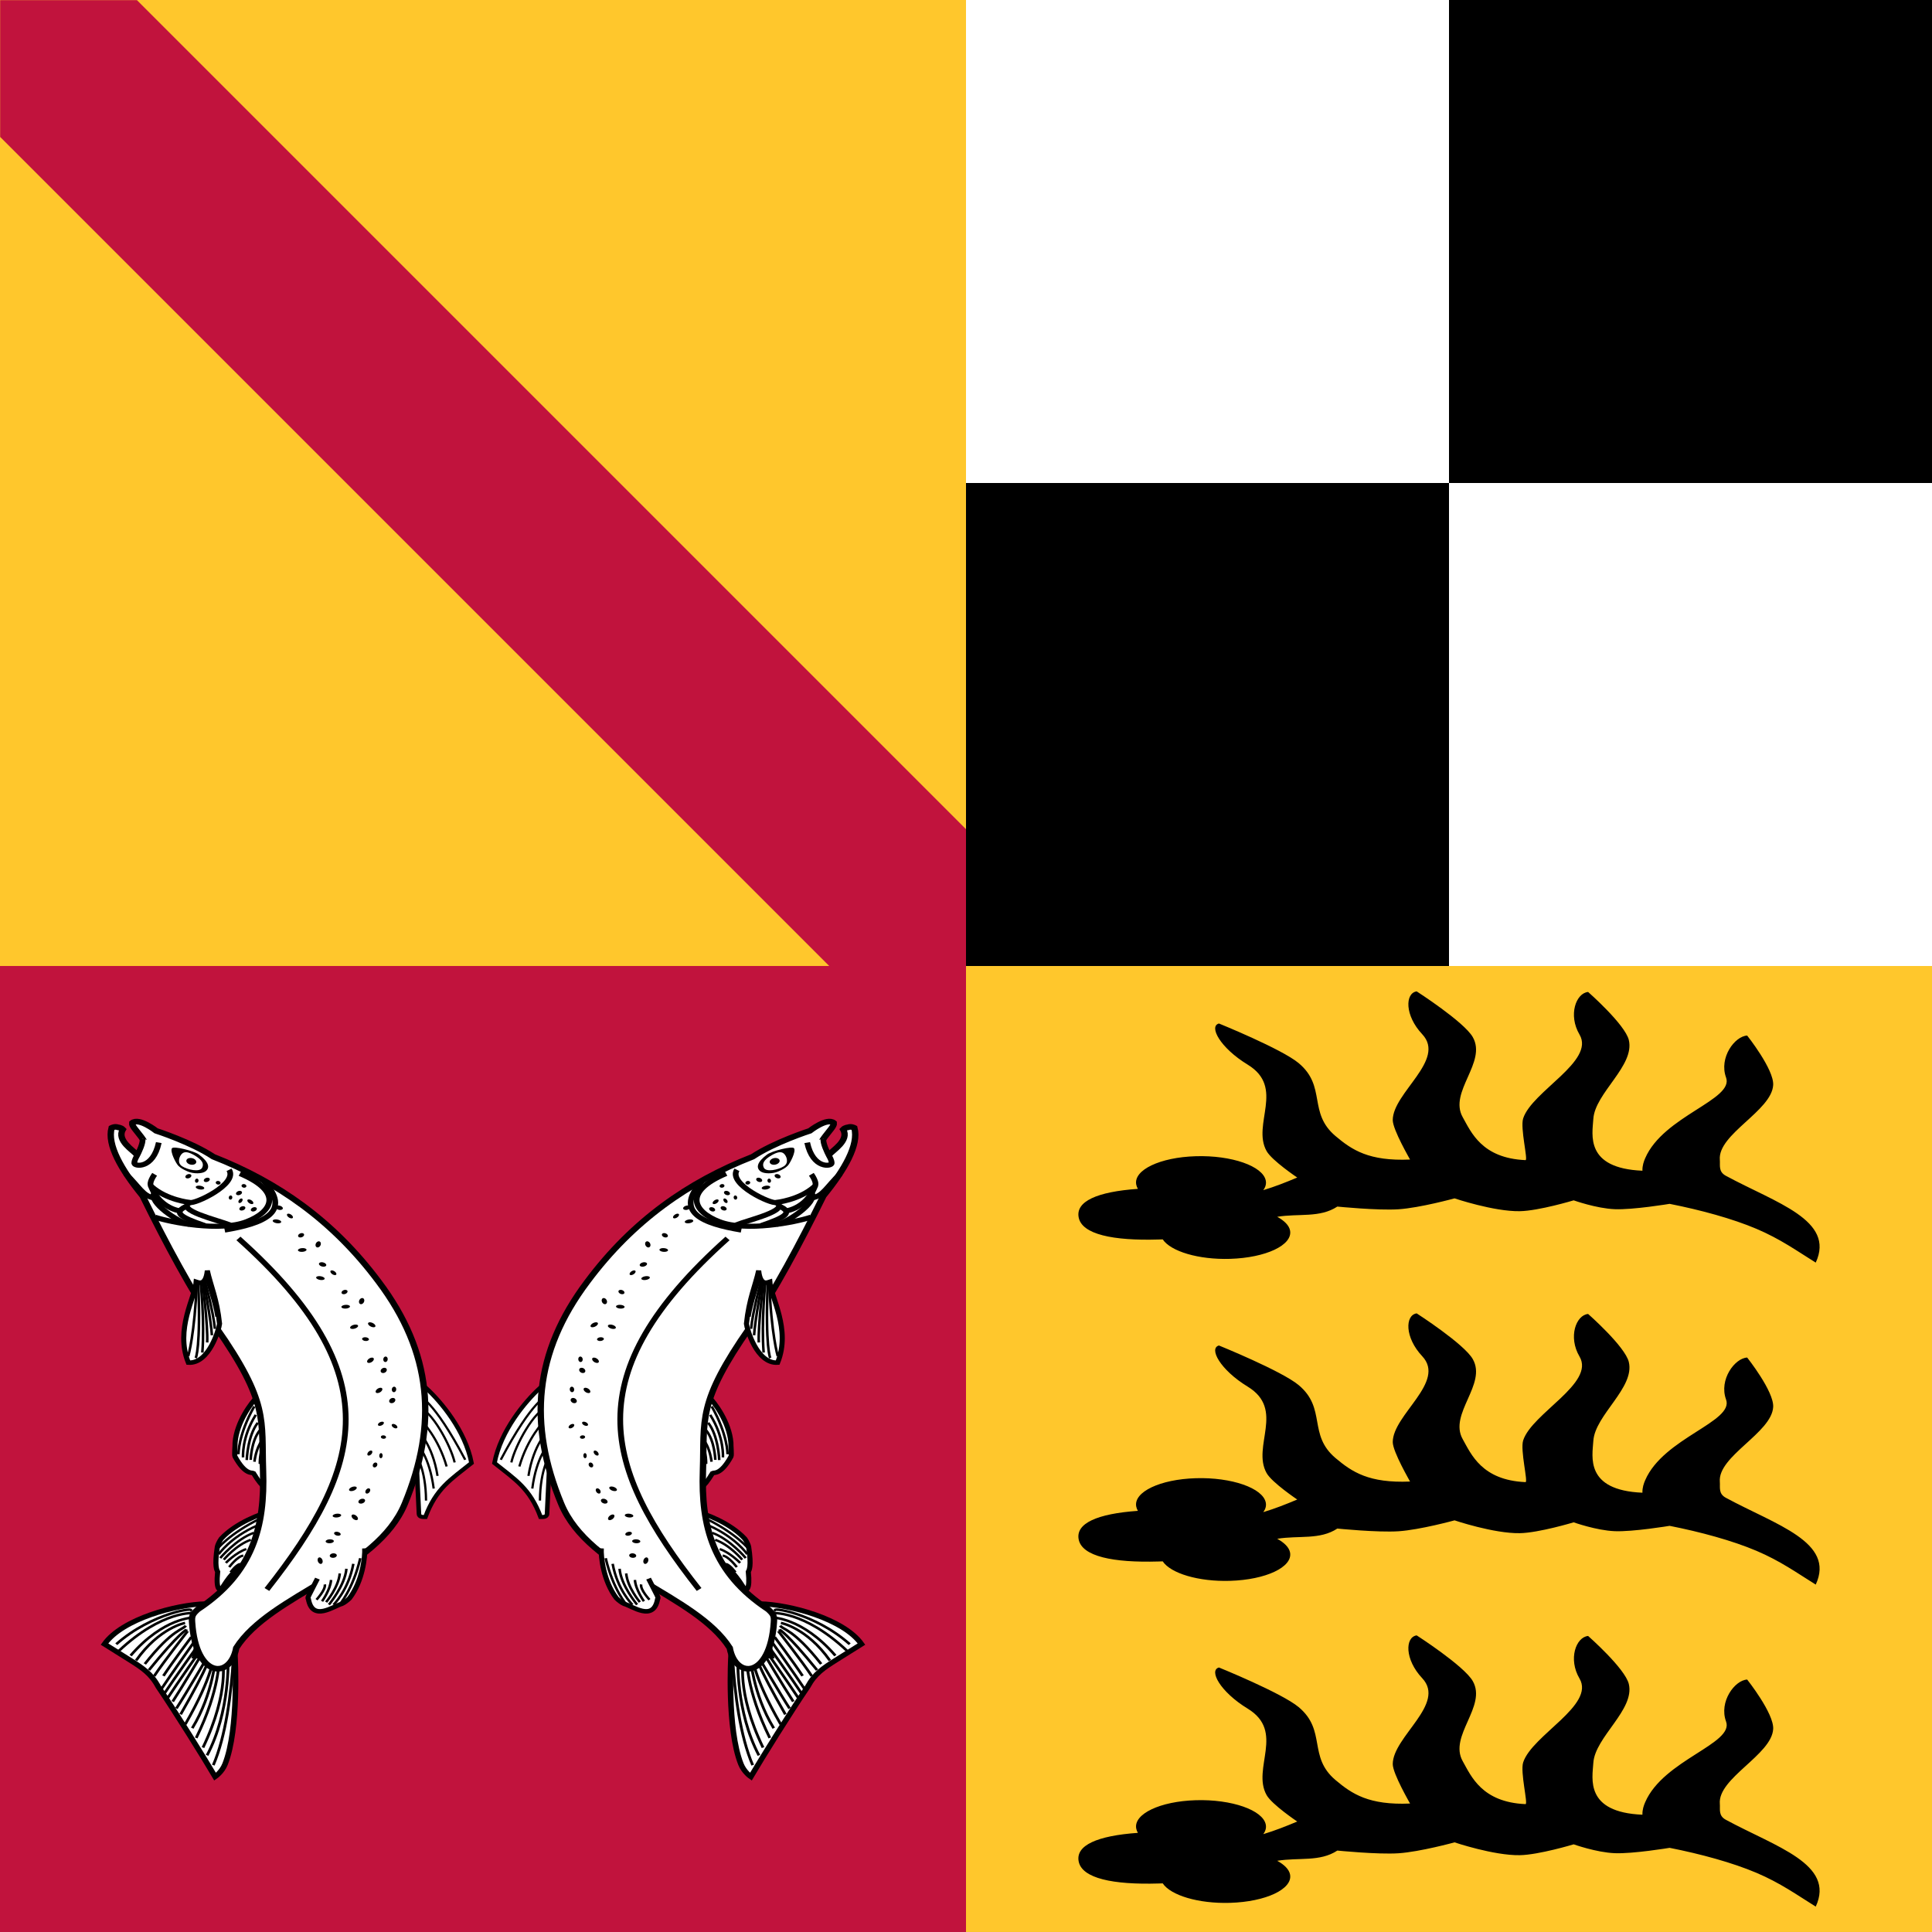 <?xml version="1.0" encoding="UTF-8" standalone="no"?>
<!-- Created with Inkscape (http://www.inkscape.org/) -->

<svg
   xmlns:dc="http://purl.org/dc/elements/1.1/"
   xmlns:cc="http://creativecommons.org/ns#"
   xmlns:rdf="http://www.w3.org/1999/02/22-rdf-syntax-ns#"
   xmlns:svg="http://www.w3.org/2000/svg"
   xmlns="http://www.w3.org/2000/svg"
   xmlns:xlink="http://www.w3.org/1999/xlink"
   xmlns:sodipodi="http://sodipodi.sourceforge.net/DTD/sodipodi-0.dtd"
   xmlns:inkscape="http://www.inkscape.org/namespaces/inkscape"
   width="132.292mm"
   height="132.292mm"
   viewBox="0 0 132.292 132.292"
   version="1.1"
   id="svg8"
   inkscape:version="0.92.4 (5da689c313, 2019-01-14)"
   sodipodi:docname="moselle.svg">
  <rect x="0" y="0" width="132.292" height="132.292" fill="#333333" stroke="none"/>
  <defs
     id="defs2">
    <clipPath
       clipPathUnits="userSpaceOnUse"
       id="clipPath58">
      <rect
         y="16.542"
         x="17.387"
         height="132.292"
         width="132.292"
         id="rect60"
         style="opacity:1;fill:#ffc72c;fill-opacity:1;stroke:none;stroke-width:0.365;stroke-opacity:1"
         transform="rotate(45)" />
    </clipPath>
  </defs>
  <sodipodi:namedview
     id="base"
     pagecolor="#ffffff"
     bordercolor="#666666"
     borderopacity="1.0"
     inkscape:pageopacity="0.0"
     inkscape:pageshadow="2"
     inkscape:zoom="0.93303299"
     inkscape:cx="207.03105"
     inkscape:cy="244.12134"
     inkscape:document-units="mm"
     inkscape:current-layer="layer1"
     showgrid="false"
     fit-margin-top="0"
     fit-margin-left="0"
     fit-margin-right="0"
     fit-margin-bottom="0"
     inkscape:window-width="1366"
     inkscape:window-height="715"
     inkscape:window-x="-8"
     inkscape:window-y="-8"
     inkscape:window-maximized="1" />
  <g
     inkscape:label="Layer 1"
     inkscape:groupmode="layer"
     id="layer1"
     transform="translate(-17.387,-16.542)">
    <rect
       style="opacity:1;fill:#ffc72c;fill-opacity:1;stroke:none;stroke-width:0.183;stroke-opacity:1"
       id="rect10"
       width="66.146"
       height="66.146"
       x="17.387"
       y="16.542" />
    <rect
       y="11.702"
       x="-12.631"
       height="211.667"
       width="26.458"
       id="rect201"
       style="fill:#c1133d;fill-opacity:1;fill-rule:nonzero;stroke:none;stroke-width:0.074;stroke-opacity:1"
       transform="matrix(0.354,-0.354,0.354,0.354,8.693,8.271)"
       clip-path="url(#clipPath58)" />
    <rect
       y="-148.833"
       x="17.387"
       height="66.146"
       width="66.146"
       id="rect81"
       style="opacity:1;fill:#c1133d;fill-opacity:1;stroke:none;stroke-width:0.183;stroke-opacity:1"
       transform="scale(1,-1)" />
    <rect
       style="opacity:1;fill:#ffc72c;fill-opacity:1;stroke:none;stroke-width:0.183;stroke-opacity:1"
       id="rect83"
       width="66.146"
       height="66.146"
       x="83.533"
       y="-148.833"
       transform="scale(1,-1)" />
    <path
       sodipodi:nodetypes="cssssscssccssscsscssccscscscscssscsscsscsscsscc"
       id="path9149-3-32"
       d="m 114.393,106.474 c -0.797,0.117 -0.833,1.643 0.379,2.933 1.655,1.76 -2.011,4.002 -2.018,5.88 0,0.665 1.193,2.701 1.184,2.702 -2.814,0.119 -3.971,-0.653 -5.101,-1.607 -1.906,-1.608 -0.605,-3.39 -2.525,-4.996 -1.157,-0.968 -5.457,-2.712 -5.457,-2.712 -0.714,0.181 0.072,1.661 1.966,2.816 2.585,1.577 0.268,4.085 1.295,5.919 0.364,0.649 2.098,1.812 2.098,1.812 -0.77,0.324 -1.524,0.622 -2.323,0.863 0.149,-0.204 0.213,-0.423 0.17,-0.649 -0.189,-0.998 -2.343,-1.747 -4.792,-1.674 -2.45,0.073 -4.268,0.942 -4.08,1.939 0.02,0.101 0.057,0.2 0.114,0.296 -2.8,0.198 -4.263,0.858 -4.056,1.951 0.221,1.169 2.359,1.61 5.465,1.517 0.097,-0.003 0.196,-0.004 0.291,-0.009 0.55,0.822 2.449,1.399 4.611,1.334 2.45,-0.073 4.297,-0.943 4.109,-1.94 -0.067,-0.353 -0.395,-0.674 -0.88,-0.94 1.486,-0.242 2.917,0.089 4.117,-0.7 0,0 2.768,0.279 4.189,0.185 1.472,-0.097 3.837,-0.747 3.837,-0.747 0,0 2.688,0.908 4.466,0.878 1.301,-0.022 3.691,-0.743 3.691,-0.743 0,0 1.548,0.554 2.806,0.606 1.258,0.052 3.763,-0.366 3.763,-0.366 2.128,0.42 4.301,1.013 5.94,1.708 1.647,0.699 2.762,1.504 4.066,2.316 1.352,-2.912 -2.728,-4.088 -6.156,-5.946 -0.524,-0.284 -0.379,-0.72 -0.411,-1.092 -0.153,-1.759 3.554,-3.348 3.653,-5.124 0.06,-1.07 -1.781,-3.385 -1.781,-3.385 -0.844,0.038 -1.945,1.511 -1.446,2.873 0.56,1.528 -4.281,2.619 -5.537,5.525 -0.095,0.219 -0.2,0.505 -0.189,0.857 -3.958,-0.167 -3.427,-2.488 -3.362,-3.545 0.11,-1.775 2.857,-3.642 2.429,-5.409 -0.258,-1.065 -2.786,-3.286 -2.786,-3.286 -0.827,0.076 -1.38,1.576 -0.589,2.916 1.079,1.829 -3.251,3.876 -3.858,5.74 -0.215,0.66 0.349,2.866 0.16,2.859 -2.99,-0.13 -3.723,-1.914 -4.301,-2.942 -0.975,-1.733 1.678,-3.752 0.689,-5.484 -0.596,-1.044 -3.839,-3.128 -3.839,-3.128 z"
       style="display:inline;fill:#000000;fill-opacity:1;stroke:none;stroke-width:0.57;stroke-linecap:butt;stroke-linejoin:miter;stroke-miterlimit:4;stroke-dasharray:none;stroke-opacity:1"
       inkscape:connector-curvature="0" />
    <path
       inkscape:connector-curvature="0"
       style="display:inline;fill:#000000;fill-opacity:1;stroke:none;stroke-width:0.57;stroke-linecap:butt;stroke-linejoin:miter;stroke-miterlimit:4;stroke-dasharray:none;stroke-opacity:1"
       d="m 114.393,128.523 c -0.797,0.117 -0.833,1.643 0.379,2.933 1.655,1.76 -2.011,4.002 -2.018,5.88 0,0.665 1.193,2.701 1.184,2.702 -2.814,0.119 -3.971,-0.653 -5.101,-1.607 -1.906,-1.608 -0.605,-3.39 -2.525,-4.996 -1.157,-0.968 -5.457,-2.712 -5.457,-2.712 -0.714,0.181 0.072,1.661 1.966,2.816 2.585,1.577 0.268,4.085 1.295,5.919 0.364,0.649 2.098,1.812 2.098,1.812 -0.77,0.324 -1.524,0.622 -2.323,0.863 0.149,-0.204 0.213,-0.423 0.17,-0.649 -0.189,-0.998 -2.343,-1.747 -4.792,-1.674 -2.45,0.073 -4.268,0.942 -4.08,1.939 0.02,0.101 0.057,0.2 0.114,0.296 -2.8,0.198 -4.263,0.858 -4.056,1.951 0.221,1.169 2.359,1.61 5.465,1.517 0.097,-0.003 0.196,-0.004 0.291,-0.009 0.55,0.822 2.449,1.399 4.611,1.334 2.45,-0.073 4.297,-0.943 4.109,-1.94 -0.067,-0.353 -0.395,-0.674 -0.88,-0.94 1.486,-0.242 2.917,0.089 4.117,-0.7 0,0 2.768,0.279 4.189,0.185 1.472,-0.097 3.837,-0.747 3.837,-0.747 0,0 2.688,0.908 4.466,0.878 1.301,-0.022 3.691,-0.743 3.691,-0.743 0,0 1.548,0.554 2.806,0.606 1.258,0.052 3.763,-0.366 3.763,-0.366 2.128,0.42 4.301,1.013 5.94,1.708 1.647,0.699 2.762,1.504 4.066,2.316 1.352,-2.912 -2.728,-4.088 -6.156,-5.946 -0.524,-0.284 -0.379,-0.72 -0.411,-1.092 -0.153,-1.759 3.554,-3.348 3.653,-5.124 0.06,-1.07 -1.781,-3.385 -1.781,-3.385 -0.844,0.038 -1.945,1.511 -1.446,2.873 0.56,1.528 -4.281,2.619 -5.537,5.525 -0.095,0.219 -0.2,0.505 -0.189,0.857 -3.958,-0.167 -3.427,-2.488 -3.362,-3.545 0.11,-1.775 2.857,-3.642 2.429,-5.409 -0.258,-1.065 -2.786,-3.286 -2.786,-3.286 -0.827,0.076 -1.38,1.576 -0.589,2.916 1.079,1.829 -3.251,3.876 -3.858,5.74 -0.215,0.66 0.349,2.866 0.16,2.859 -2.99,-0.13 -3.723,-1.914 -4.301,-2.942 -0.975,-1.733 1.678,-3.752 0.689,-5.484 -0.596,-1.044 -3.839,-3.128 -3.839,-3.128 z"
       id="path93"
       sodipodi:nodetypes="cssssscssccssscsscssccscscscscssscsscsscsscsscc" />
    <path
       inkscape:connector-curvature="0"
       style="display:inline;fill:#000000;fill-opacity:1;stroke:none;stroke-width:0.57;stroke-linecap:butt;stroke-linejoin:miter;stroke-miterlimit:4;stroke-dasharray:none;stroke-opacity:1"
       d="m 114.393,84.426 c -0.797,0.117 -0.833,1.643 0.379,2.933 1.655,1.76 -2.011,4.002 -2.018,5.88 0,0.665 1.193,2.701 1.184,2.702 -2.814,0.119 -3.971,-0.653 -5.101,-1.607 -1.906,-1.608 -0.605,-3.39 -2.525,-4.996 -1.157,-0.968 -5.457,-2.712 -5.457,-2.712 -0.714,0.181 0.072,1.661 1.966,2.816 2.585,1.577 0.268,4.085 1.295,5.919 0.364,0.649 2.098,1.812 2.098,1.812 -0.77,0.324 -1.524,0.622 -2.323,0.863 0.149,-0.204 0.213,-0.423 0.17,-0.649 -0.189,-0.998 -2.343,-1.747 -4.792,-1.674 -2.45,0.073 -4.268,0.942 -4.08,1.939 0.02,0.101 0.057,0.2 0.114,0.296 -2.8,0.198 -4.263,0.858 -4.056,1.951 0.221,1.169 2.359,1.61 5.465,1.517 0.097,-0.003 0.196,-0.004 0.291,-0.009 0.55,0.822 2.449,1.399 4.611,1.334 2.45,-0.073 4.297,-0.943 4.109,-1.94 -0.067,-0.353 -0.395,-0.674 -0.88,-0.94 1.486,-0.242 2.917,0.089 4.117,-0.7 0,0 2.768,0.279 4.189,0.185 1.472,-0.097 3.837,-0.747 3.837,-0.747 0,0 2.688,0.908 4.466,0.878 1.301,-0.022 3.691,-0.743 3.691,-0.743 0,0 1.548,0.554 2.806,0.606 1.258,0.052 3.763,-0.366 3.763,-0.366 2.128,0.42 4.301,1.013 5.94,1.708 1.647,0.699 2.762,1.504 4.066,2.316 1.352,-2.912 -2.728,-4.088 -6.156,-5.946 -0.524,-0.284 -0.379,-0.72 -0.411,-1.092 -0.153,-1.759 3.554,-3.348 3.653,-5.124 0.06,-1.07 -1.781,-3.385 -1.781,-3.385 -0.844,0.038 -1.945,1.511 -1.446,2.873 0.56,1.528 -4.281,2.619 -5.537,5.525 -0.095,0.219 -0.2,0.505 -0.189,0.857 -3.958,-0.167 -3.427,-2.488 -3.362,-3.545 0.11,-1.775 2.857,-3.642 2.429,-5.409 -0.258,-1.065 -2.786,-3.286 -2.786,-3.286 -0.827,0.076 -1.38,1.576 -0.589,2.916 1.079,1.829 -3.251,3.876 -3.858,5.74 -0.215,0.66 0.349,2.866 0.16,2.859 -2.99,-0.13 -3.723,-1.914 -4.301,-2.942 -0.975,-1.733 1.678,-3.752 0.689,-5.484 -0.596,-1.044 -3.839,-3.128 -3.839,-3.128 z"
       id="path95"
       sodipodi:nodetypes="cssssscssccssscsscssccscscscscssscsscsscsscsscc" />
    <g
       id="g470"
       transform="translate(-1.549,-1.541)">
      <g
         transform="matrix(0,0.129,-0.146,0,53.321,76.227)"
         id="g10525">
        <path
           style="opacity:1;fill:#ffffff;fill-opacity:1;fill-rule:evenodd;stroke:#000000;stroke-width:2.388;stroke-linecap:butt;stroke-linejoin:miter;stroke-miterlimit:4;stroke-dasharray:none;stroke-opacity:1"
           d="m 290.519,114.709 c 3.166,2.895 13.529,9.77 24.577,10.558 1.52,-0.069 6.501,0.428 7.334,0.024 9.902,-4.806 8.347,-7.964 8.769,-8.629 9.63,-5.168 7.545,-6.341 7.545,-6.341 -0.222,-1.017 -7.608,1.507 -17.74,-1.026"
           id="path9708"
           sodipodi:nodetypes="ccsccc"
           inkscape:connector-curvature="0" />
        <path
           style="opacity:1;fill:none;stroke:#000000;stroke-width:1.194;stroke-linecap:butt;stroke-linejoin:miter;stroke-miterlimit:4;stroke-dasharray:none;stroke-opacity:1"
           d="m 300.287,115.548 c 11.964,6.72 22.581,5.968 22.581,5.968"
           id="path9710"
           sodipodi:nodetypes="cc"
           inkscape:connector-curvature="0" />
        <path
           sodipodi:nodetypes="cc"
           id="path9712"
           d="m 295.824,116.272 c 14.968,7.549 25.365,7.406 25.365,7.406"
           style="opacity:1;fill:none;stroke:#000000;stroke-width:1.194;stroke-linecap:butt;stroke-linejoin:miter;stroke-miterlimit:4;stroke-dasharray:none;stroke-opacity:1"
           inkscape:connector-curvature="0" />
        <path
           sodipodi:nodetypes="cc"
           id="path9714"
           d="m 304.473,114.608 c 6.995,4.846 19.805,5.18 19.805,5.18"
           style="opacity:1;fill:none;stroke:#000000;stroke-width:1.194;stroke-linecap:butt;stroke-linejoin:miter;stroke-miterlimit:4;stroke-dasharray:none;stroke-opacity:1"
           inkscape:connector-curvature="0" />
        <path
           style="opacity:1;fill:none;stroke:#000000;stroke-width:1.194;stroke-linecap:butt;stroke-linejoin:miter;stroke-miterlimit:4;stroke-dasharray:none;stroke-opacity:1"
           d="m 308.466,113.68 c 5.849,4.063 15.716,4.26 15.716,4.26"
           id="path9716"
           sodipodi:nodetypes="cc"
           inkscape:connector-curvature="0" />
        <path
           sodipodi:nodetypes="cc"
           id="path9718"
           d="m 313.846,112.593 c 4.113,2.928 11.326,3.589 11.326,3.589"
           style="opacity:1;fill:none;stroke:#000000;stroke-width:1.194;stroke-linecap:butt;stroke-linejoin:miter;stroke-miterlimit:4;stroke-dasharray:none;stroke-opacity:1"
           inkscape:connector-curvature="0" />
        <path
           style="opacity:1;fill:none;stroke:#000000;stroke-width:1.194;stroke-linecap:butt;stroke-linejoin:miter;stroke-miterlimit:4;stroke-dasharray:none;stroke-opacity:1"
           d="m 317.61,111.755 c 1.688,2.065 8.721,1.886 8.721,1.886"
           id="path9720"
           sodipodi:nodetypes="cc"
           inkscape:connector-curvature="0" />
        <path
           sodipodi:nodetypes="cc"
           id="path9722"
           d="m 322.326,110.475 c 1.121,1.248 6.067,1.114 6.067,1.114"
           style="opacity:1;fill:none;stroke:#000000;stroke-width:1.194;stroke-linecap:butt;stroke-linejoin:miter;stroke-miterlimit:4;stroke-dasharray:none;stroke-opacity:1"
           inkscape:connector-curvature="0" />
        <path
           inkscape:connector-curvature="0"
           sodipodi:nodetypes="ccsccc"
           id="path9726"
           d="m 351.529,108.575 c 1.088,4.334 5.976,16.247 14.529,23.222 1.268,0.804 3.378,1.668 4.26,1.788 10.482,1.428 12.508,0.184 13.189,-0.157 10.447,0.956 9.355,-1.257 9.355,-1.257 0.339,-1.017 -6.937,-3.01 -13.856,-10.99"
           style="opacity:1;fill:#ffffff;fill-opacity:1;fill-rule:evenodd;stroke:#000000;stroke-width:2.388;stroke-linecap:butt;stroke-linejoin:miter;stroke-miterlimit:4;stroke-dasharray:none;stroke-opacity:1" />
        <path
           inkscape:connector-curvature="0"
           sodipodi:nodetypes="cc"
           id="path9728"
           d="m 359.019,114.866 c 6.266,12.687 15.256,18.069 15.256,18.069"
           style="opacity:1;fill:none;stroke:#000000;stroke-width:1.194;stroke-linecap:butt;stroke-linejoin:miter;stroke-miterlimit:4;stroke-dasharray:none;stroke-opacity:1" />
        <path
           inkscape:connector-curvature="0"
           style="opacity:1;fill:none;stroke:#000000;stroke-width:1.194;stroke-linecap:butt;stroke-linejoin:miter;stroke-miterlimit:4;stroke-dasharray:none;stroke-opacity:1"
           d="m 355.031,112.961 c 8.277,15.121 16.779,20.911 16.779,20.911"
           id="path9730"
           sodipodi:nodetypes="cc" />
        <path
           inkscape:connector-curvature="0"
           style="opacity:1;fill:none;stroke:#000000;stroke-width:1.194;stroke-linecap:butt;stroke-linejoin:miter;stroke-miterlimit:4;stroke-dasharray:none;stroke-opacity:1"
           d="m 362.892,116.425 c 3.195,8.22 13.408,15.8 13.408,15.8"
           id="path9732"
           sodipodi:nodetypes="cc" />
        <path
           inkscape:connector-curvature="0"
           sodipodi:nodetypes="cc"
           id="path9734"
           d="m 366.603,117.884 c 2.666,6.883 10.564,12.669 10.564,12.669"
           style="opacity:1;fill:none;stroke:#000000;stroke-width:1.194;stroke-linecap:butt;stroke-linejoin:miter;stroke-miterlimit:4;stroke-dasharray:none;stroke-opacity:1" />
        <path
           inkscape:connector-curvature="0"
           style="opacity:1;fill:none;stroke:#000000;stroke-width:1.194;stroke-linecap:butt;stroke-linejoin:miter;stroke-miterlimit:4;stroke-dasharray:none;stroke-opacity:1"
           d="m 371.519,119.994 c 1.838,4.902 7.348,9.584 7.348,9.584"
           id="path9736"
           sodipodi:nodetypes="cc" />
        <path
           inkscape:connector-curvature="0"
           sodipodi:nodetypes="cc"
           id="path9738"
           d="m 374.998,121.402 c 0.314,2.768 6.106,6.612 6.106,6.612"
           style="opacity:1;fill:none;stroke:#000000;stroke-width:1.194;stroke-linecap:butt;stroke-linejoin:miter;stroke-miterlimit:4;stroke-dasharray:none;stroke-opacity:1" />
        <path
           inkscape:connector-curvature="0"
           style="opacity:1;fill:none;stroke:#000000;stroke-width:1.194;stroke-linecap:butt;stroke-linejoin:miter;stroke-miterlimit:4;stroke-dasharray:none;stroke-opacity:1"
           d="m 379.476,122.966 c 0.272,1.73 4.349,4.426 4.349,4.426"
           id="path9740"
           sodipodi:nodetypes="cc" />
        <path
           inkscape:connector-curvature="0"
           style="opacity:1;fill:#ffffff;fill-opacity:1;fill-rule:evenodd;stroke:#000000;stroke-width:2.136;stroke-linecap:butt;stroke-linejoin:miter;stroke-miterlimit:4;stroke-dasharray:none;stroke-opacity:1"
           d="m 280.038,43.237 c 0.58,-0.845 4.539,-6.131 6.232,-7.757 6.926,-6.655 22.351,-18.201 39.578,-21.101 8.849,9.746 13.37,16.574 28.653,21.616 -6.2e-4,0.724 0.277,2.948 -1.626,3.028 l -32.97,1.375"
           id="path9744"
           sodipodi:nodetypes="csccsc" />
        <path
           inkscape:connector-curvature="0"
           style="opacity:1;fill:none;stroke:#000000;stroke-width:1.068;stroke-linecap:butt;stroke-linejoin:miter;stroke-miterlimit:4;stroke-dasharray:none;stroke-opacity:1"
           d="m 290.157,39.146 c 0,0 1.429,-6.622 33.966,-21.817"
           id="path9746"
           sodipodi:nodetypes="cc" />
        <path
           inkscape:connector-curvature="0"
           sodipodi:nodetypes="cc"
           id="path9748"
           d="m 296.202,39.281 c 1.479,-6.13 20.396,-15.21 29.341,-16.995"
           style="opacity:1;fill:none;stroke:#000000;stroke-width:1.068;stroke-linecap:butt;stroke-linejoin:miter;stroke-miterlimit:4;stroke-dasharray:none;stroke-opacity:1" />
        <path
           inkscape:connector-curvature="0"
           style="opacity:1;fill:none;stroke:#000000;stroke-width:1.068;stroke-linecap:butt;stroke-linejoin:miter;stroke-miterlimit:4;stroke-dasharray:none;stroke-opacity:1"
           d="m 303.77,37.537 c 0,0 8.602,-7.584 23.918,-11.491"
           id="path9750"
           sodipodi:nodetypes="cc" />
        <path
           inkscape:connector-curvature="0"
           sodipodi:nodetypes="cc"
           id="path9752"
           d="m 308.717,39.535 c 0,0 6.95,-6.823 23.963,-9.222"
           style="opacity:1;fill:none;stroke:#000000;stroke-width:1.068;stroke-linecap:butt;stroke-linejoin:miter;stroke-miterlimit:4;stroke-dasharray:none;stroke-opacity:1" />
        <path
           inkscape:connector-curvature="0"
           style="opacity:1;fill:none;stroke:#000000;stroke-width:1.068;stroke-linecap:butt;stroke-linejoin:miter;stroke-miterlimit:4;stroke-dasharray:none;stroke-opacity:1"
           d="m 315.923,39.779 c 0,0 6.248,-5.671 23.486,-7.668"
           id="path9754"
           sodipodi:nodetypes="cc"
           inkscape:transform-center-x="20.714286"
           inkscape:transform-center-y="17.204263" />
        <path
           inkscape:connector-curvature="0"
           sodipodi:nodetypes="cc"
           id="path9756"
           d="m 321.065,40.543 c 0,0 7.74,-4.767 24.714,-4.838"
           style="opacity:1;fill:none;stroke:#000000;stroke-width:1.068;stroke-linecap:butt;stroke-linejoin:miter;stroke-miterlimit:4;stroke-dasharray:none;stroke-opacity:1"
           inkscape:transform-center-x="22.033239"
           inkscape:transform-center-y="6.6590296" />
        <path
           inkscape:connector-curvature="0"
           sodipodi:nodetypes="ccccccccc"
           id="path9760"
           d="m 428.634,125.301 c 0,0 38.22,-1.939 57.036,4.659 4.25,1.49 6.696,4.661 6.696,4.661 -9.298,4.83 -33.897,18.319 -47.773,26.669 -6.866,3.265 -9.937,7.325 -14.199,13.329 l -8.432,11.88 c -13.425,-8.382 -21.023,-33.597 -21.415,-47.665 l 27.72,5.306 z"
           style="opacity:1;fill:#ffffff;fill-opacity:1;fill-rule:evenodd;stroke:#000000;stroke-width:2.616;stroke-linecap:butt;stroke-linejoin:miter;stroke-miterlimit:4;stroke-dasharray:none;stroke-opacity:1" />
        <path
           inkscape:connector-curvature="0"
           sodipodi:nodetypes="cc"
           id="path9762"
           d="m 429.253,126.094 c 19.186,0.89 41.828,3.61 56.968,9.381"
           style="opacity:1;fill:none;stroke:#000000;stroke-width:1.308;stroke-linecap:butt;stroke-linejoin:miter;stroke-miterlimit:4;stroke-dasharray:none;stroke-opacity:1" />
        <path
           inkscape:connector-curvature="0"
           style="opacity:1;fill:none;stroke:#000000;stroke-width:1.308;stroke-linecap:butt;stroke-linejoin:miter;stroke-miterlimit:4;stroke-dasharray:none;stroke-opacity:1"
           d="m 429.608,128.536 c 0,0 28.117,-1.048 51.422,9.863"
           id="path9764"
           sodipodi:nodetypes="cc" />
        <path
           inkscape:connector-curvature="0"
           sodipodi:nodetypes="cc"
           id="path9766"
           d="m 429.69,131.193 c 0,0 17.192,-3.631 47.201,9.119"
           style="opacity:1;fill:none;stroke:#000000;stroke-width:1.308;stroke-linecap:butt;stroke-linejoin:miter;stroke-miterlimit:4;stroke-dasharray:none;stroke-opacity:1" />
        <path
           inkscape:connector-curvature="0"
           style="opacity:1;fill:none;stroke:#000000;stroke-width:1.308;stroke-linecap:butt;stroke-linejoin:miter;stroke-miterlimit:4;stroke-dasharray:none;stroke-opacity:1"
           d="m 428.191,135.355 c 0,0 10.179,-0.059 36.334,13.251"
           id="path9768"
           sodipodi:nodetypes="cc" />
        <path
           inkscape:connector-curvature="0"
           sodipodi:nodetypes="cc"
           id="path9770"
           d="m 429.457,132.735 c 0,0 16.39,-0.556 42.315,10.757"
           style="opacity:1;fill:none;stroke:#000000;stroke-width:1.308;stroke-linecap:butt;stroke-linejoin:miter;stroke-miterlimit:4;stroke-dasharray:none;stroke-opacity:1" />
        <path
           inkscape:connector-curvature="0"
           style="opacity:1;fill:none;stroke:#000000;stroke-width:1.308;stroke-linecap:butt;stroke-linejoin:miter;stroke-miterlimit:4;stroke-dasharray:none;stroke-opacity:1"
           d="m 428.413,134.366 c 0,0 19.662,0.97 38.199,10.979"
           id="path9772"
           sodipodi:nodetypes="cc" />
        <path
           inkscape:connector-curvature="0"
           sodipodi:nodetypes="cc"
           id="path9774"
           d="m 427.273,137.432 c 0,0 21.47,11.069 28.866,15.359"
           style="opacity:1;fill:none;stroke:#000000;stroke-width:1.308;stroke-linecap:butt;stroke-linejoin:miter;stroke-miterlimit:4;stroke-dasharray:none;stroke-opacity:1" />
        <path
           inkscape:connector-curvature="0"
           sodipodi:nodetypes="cc"
           id="path9776"
           d="m 427.758,136.782 c 0,0 5.359,0.705 31.514,14.015"
           style="opacity:1;fill:none;stroke:#000000;stroke-width:1.308;stroke-linecap:butt;stroke-linejoin:miter;stroke-miterlimit:4;stroke-dasharray:none;stroke-opacity:1" />
        <path
           inkscape:connector-curvature="0"
           sodipodi:nodetypes="cc"
           id="path9778"
           d="m 404.344,146.371 c -2.29,-3.687 0.774,17.784 17.678,34.607"
           style="opacity:1;fill:none;stroke:#000000;stroke-width:1.308;stroke-linecap:butt;stroke-linejoin:miter;stroke-miterlimit:4;stroke-dasharray:none;stroke-opacity:1" />
        <path
           inkscape:connector-curvature="0"
           style="opacity:1;fill:none;stroke:#000000;stroke-width:1.308;stroke-linecap:butt;stroke-linejoin:miter;stroke-miterlimit:4;stroke-dasharray:none;stroke-opacity:1"
           d="m 405.616,144.352 c -0.302,-0.159 -1.624,15.184 19.918,35.36"
           id="path9780"
           sodipodi:nodetypes="cc" />
        <path
           inkscape:connector-curvature="0"
           sodipodi:nodetypes="cc"
           id="path9782"
           d="m 412.158,148.419 c 2.245,1.13 1.395,5.916 20.36,19.165"
           style="opacity:1;fill:none;stroke:#000000;stroke-width:1.308;stroke-linecap:butt;stroke-linejoin:miter;stroke-miterlimit:4;stroke-dasharray:none;stroke-opacity:1" />
        <path
           inkscape:connector-curvature="0"
           style="opacity:1;fill:none;stroke:#000000;stroke-width:1.308;stroke-linecap:butt;stroke-linejoin:miter;stroke-miterlimit:4;stroke-dasharray:none;stroke-opacity:1"
           d="m 407.858,144.518 c 0,0 -0.233,14.14 20.214,29.73"
           id="path9784"
           sodipodi:nodetypes="cc" />
        <path
           inkscape:connector-curvature="0"
           sodipodi:nodetypes="cc"
           id="path9786"
           d="m 410.737,148.712 c 0,0 2.507,12.107 19.949,22.971"
           style="opacity:1;fill:none;stroke:#000000;stroke-width:1.308;stroke-linecap:butt;stroke-linejoin:miter;stroke-miterlimit:4;stroke-dasharray:none;stroke-opacity:1" />
        <path
           inkscape:connector-curvature="0"
           style="opacity:1;fill:none;stroke:#000000;stroke-width:1.308;stroke-linecap:butt;stroke-linejoin:miter;stroke-miterlimit:4;stroke-dasharray:none;stroke-opacity:1"
           d="m 415.075,147.501 c 0,0 16.461,11.398 23.857,15.688"
           id="path9788"
           sodipodi:nodetypes="cc" />
        <path
           inkscape:connector-curvature="0"
           style="opacity:1;fill:none;stroke:#000000;stroke-width:1.308;stroke-linecap:butt;stroke-linejoin:miter;stroke-miterlimit:4;stroke-dasharray:none;stroke-opacity:1"
           d="m 414.19,147.92 c 0.044,0.015 1.773,3.588 21.551,17.721"
           id="path9790"
           sodipodi:nodetypes="cc" />
        <path
           inkscape:connector-curvature="0"
           sodipodi:nodetypes="cc"
           id="path9792"
           d="m 418.276,145.818 c 0,0 13.17,8.759 20.566,13.049"
           style="opacity:1;fill:none;stroke:#000000;stroke-width:1.308;stroke-linecap:butt;stroke-linejoin:miter;stroke-miterlimit:4;stroke-dasharray:none;stroke-opacity:1" />
        <path
           inkscape:connector-curvature="0"
           style="opacity:1;fill:none;stroke:#000000;stroke-width:1.308;stroke-linecap:butt;stroke-linejoin:miter;stroke-miterlimit:4;stroke-dasharray:none;stroke-opacity:1"
           d="m 425.471,139.928 c 0,0 19.594,10.293 26.99,14.584"
           id="path9794"
           sodipodi:nodetypes="cc" />
        <path
           inkscape:connector-curvature="0"
           sodipodi:nodetypes="cc"
           id="path9796"
           d="m 422.347,142.447 c 0,0 18.189,11.519 25.584,15.81"
           style="opacity:1;fill:none;stroke:#000000;stroke-width:1.308;stroke-linecap:butt;stroke-linejoin:miter;stroke-miterlimit:4;stroke-dasharray:none;stroke-opacity:1" />
        <path
           inkscape:connector-curvature="0"
           style="opacity:1;fill:none;stroke:#000000;stroke-width:1.308;stroke-linecap:butt;stroke-linejoin:miter;stroke-miterlimit:4;stroke-dasharray:none;stroke-opacity:1"
           d="m 424.283,140.935 c 0,0 18.684,11.517 26.08,15.807"
           id="path9798"
           sodipodi:nodetypes="cc" />
        <path
           inkscape:connector-curvature="0"
           style="opacity:1;fill:none;stroke:#000000;stroke-width:1.308;stroke-linecap:butt;stroke-linejoin:miter;stroke-miterlimit:4;stroke-dasharray:none;stroke-opacity:1"
           d="m 420.358,144.192 c 0,0 17.868,11.221 25.264,15.512"
           id="path9800"
           sodipodi:nodetypes="cc" />
        <path
           sodipodi:nodetypes="cscccscccccccccccccc"
           style="display:inline;opacity:1;fill:#ffffff;stroke:#000000;stroke-width:2.985;stroke-linecap:butt;stroke-linejoin:miter;stroke-miterlimit:4;stroke-dasharray:none;stroke-opacity:1"
           d="m 253.671,134.249 c 40.37,-24.942 49.122,-21.276 76.368,-22.11 29.008,-0.888 54.057,4.494 73.509,30.606 2.673,2.617 3.631,2.864 6.831,2.679 30.075,-1.746 30.191,-18.038 13.629,-20.706 C 395.415,108.643 383.428,58.816 347.457,45.651 305.108,30.152 267.206,32.906 229.578,57.938 c -32.561,21.46 -53.021,47.562 -66.309,77.516 -7.737,10.301 -13.755,26.835 -13.755,26.835 0,0 -7.187,8.073 -4.166,11.242 3.062,0.447 9.943,-8.878 18.43,-7.439 1.551,0.455 2.827,3.882 2.827,3.882 -1.711,1.799 -3.644,0.914 -4.665,1.589 -2.052,1.357 -7.295,9.357 -13.15,6.343 -1.031,0.867 -1.124,2.262 -1.124,2.262 -0.669,1.461 0.285,3.007 0.285,3.007 8.976,2.146 22.105,-4.456 36.067,-14.521 26.129,-11.371 50.028,-22.739 69.653,-34.405 z"
           id="path9806"
           inkscape:connector-curvature="0" />
        <path
           sodipodi:nodetypes="ccccc"
           id="path9810"
           d="m 223.714,138.277 c 8.482,0.762 6.228,4.331 5.919,5.211 8.116,0.49 25.19,10.014 42.924,3.691 0.721,-9.753 -17.835,-14.379 -20.619,-14.635 -13.255,1.225 -20.368,4.215 -28.224,5.733 z"
           style="opacity:1;fill:#ffffff;stroke:#000000;stroke-width:2.388;stroke-linecap:butt;stroke-linejoin:miter;stroke-miterlimit:4;stroke-dasharray:none;stroke-opacity:1"
           inkscape:connector-curvature="0" />
        <path
           sodipodi:nodetypes="cc"
           id="path9812"
           d="m 230.037,142.53 c 34.823,-1.227 40.076,1.184 40.076,1.184"
           style="opacity:1;fill:none;stroke:#000000;stroke-width:1.194;stroke-linecap:butt;stroke-linejoin:miter;stroke-miterlimit:4;stroke-dasharray:none;stroke-opacity:1"
           inkscape:connector-curvature="0" />
        <path
           sodipodi:nodetypes="cc"
           style="opacity:1;fill:none;stroke:#000000;stroke-width:1.194;stroke-linecap:butt;stroke-linejoin:miter;stroke-miterlimit:4;stroke-dasharray:none;stroke-opacity:1"
           d="m 230.249,141.394 c 0,0 20.472,-1.924 36.963,-0.782"
           id="path9814"
           inkscape:connector-curvature="0" />
        <path
           id="path9816"
           d="m 229.761,140.532 c 0,0 23.032,-2.587 32.099,-2.19"
           style="opacity:1;fill:none;stroke:#000000;stroke-width:1.194;stroke-linecap:butt;stroke-linejoin:miter;stroke-miterlimit:4;stroke-dasharray:none;stroke-opacity:1"
           sodipodi:nodetypes="cc"
           inkscape:connector-curvature="0" />
        <path
           sodipodi:nodetypes="cc"
           style="opacity:1;fill:none;stroke:#000000;stroke-width:1.194;stroke-linecap:butt;stroke-linejoin:miter;stroke-miterlimit:4;stroke-dasharray:none;stroke-opacity:1"
           d="m 228.65,139.563 c 0,0 16.281,-4.043 25.959,-4.832"
           id="path9818"
           inkscape:connector-curvature="0" />
        <path
           sodipodi:nodetypes="cc"
           style="opacity:1;fill:none;stroke:#000000;stroke-width:1.194;stroke-linecap:butt;stroke-linejoin:miter;stroke-miterlimit:4;stroke-dasharray:none;stroke-opacity:1"
           d="m 228.982,140.024 c 0,0 22.196,-3.637 29.052,-3.886"
           id="path9820"
           inkscape:connector-curvature="0" />
        <path
           id="path9822"
           d="m 227.879,138.918 c 0,0 12.95,-4.025 20.298,-4.978"
           style="opacity:1;fill:none;stroke:#000000;stroke-width:1.194;stroke-linecap:butt;stroke-linejoin:miter;stroke-miterlimit:4;stroke-dasharray:none;stroke-opacity:1"
           sodipodi:nodetypes="cc"
           inkscape:connector-curvature="0" />
        <path
           style="opacity:1;fill:none;stroke:#000000;stroke-width:1.194;stroke-linecap:butt;stroke-linejoin:miter;stroke-miterlimit:4;stroke-dasharray:none;stroke-opacity:1"
           d="m 229.815,143.221 c 27.581,0.945 39.274,4.011 39.274,4.011"
           id="path9824"
           sodipodi:nodetypes="cc"
           inkscape:connector-curvature="0" />
        <path
           inkscape:transform-center-x="-0.57286238"
           style="display:inline;opacity:1;fill:#000000;fill-opacity:1;stroke:none"
           d="m 204.132,93.092 c 0.443,-0.412 1.181,-0.204 1.647,0.464 0.466,0.668 0.484,1.543 0.04,1.955 -0.444,0.412 -1.181,0.204 -1.647,-0.464 -0.466,-0.667 -0.484,-1.543 -0.04,-1.955 z"
           id="path9826"
           inkscape:transform-center-y="0.27488069"
           inkscape:connector-curvature="0" />
        <path
           inkscape:transform-center-x="-0.26439639"
           style="display:inline;opacity:1;fill:#000000;fill-opacity:1;stroke:none"
           d="m 212.641,91.752 c 0.551,-0.011 1.056,0.882 1.126,1.993 0.07,1.111 -0.319,2.022 -0.871,2.033 -0.551,0.011 -1.056,-0.882 -1.126,-1.993 -0.07,-1.111 0.319,-2.022 0.871,-2.033 z"
           id="path9828"
           inkscape:transform-center-y="0.61458428"
           inkscape:connector-curvature="0" />
        <path
           inkscape:transform-center-y="0.61457859"
           id="path9830"
           d="m 208.176,85.92 c -0.065,0.669 0.609,1.375 1.505,1.574 0.896,0.199 1.677,-0.182 1.743,-0.851 0.065,-0.669 -0.609,-1.375 -1.505,-1.574 -0.896,-0.199 -1.677,0.182 -1.743,0.851 z"
           style="display:inline;opacity:1;fill:#000000;fill-opacity:1;stroke:none"
           inkscape:transform-center-x="0.26439577"
           inkscape:connector-curvature="0" />
        <path
           sodipodi:nodetypes="cssc"
           id="path9834"
           d="m 153.682,168.701 c 2.17,-0.48 7.33,1.759 9.007,2.53 0.838,0.386 2.341,1.261 4.013,1.294 1.673,0.033 3.371,-8.771 -10.923,-11.479"
           style="opacity:1;fill:#ffffff;fill-opacity:1;fill-rule:evenodd;stroke:#000000;stroke-width:2.686;stroke-linecap:butt;stroke-linejoin:miter;stroke-miterlimit:4;stroke-dasharray:none;stroke-opacity:1"
           inkscape:connector-curvature="0" />
        <path
           sodipodi:nodetypes="csc"
           id="path9836"
           d="m 172.184,122.988 c 9.927,-20.616 20.377,-15.046 25.574,-3.101 5.464,12.56 0.405,35.406 -2.404,42.922"
           style="opacity:1;fill:none;stroke:#000000;stroke-width:2.686;stroke-linecap:butt;stroke-linejoin:miter;stroke-miterlimit:4;stroke-dasharray:none;stroke-opacity:1"
           inkscape:connector-curvature="0" />
        <path
           sodipodi:nodetypes="cccc"
           id="path9838"
           d="m 170.227,128.092 c 7.613,-4.358 18.453,16.418 17.303,18.423 0,0 -1.201,10.755 -8.42,17.941 -1.694,1.687 -6.499,-1.471 -6.499,-1.471"
           style="opacity:1;fill:none;stroke:#000000;stroke-width:2.686;stroke-linecap:butt;stroke-linejoin:miter;stroke-miterlimit:4;stroke-dasharray:none;stroke-opacity:1"
           inkscape:connector-curvature="0" />
        <path
           style="opacity:1;fill:none;stroke:#000000;stroke-width:2.686;stroke-linecap:butt;stroke-linejoin:miter;stroke-miterlimit:4;stroke-dasharray:none;stroke-opacity:1"
           d="m 199.533,127.561 c -2.821,6.241 -7.797,25.618 -12.008,18.862"
           id="path9840"
           sodipodi:nodetypes="cc"
           inkscape:connector-curvature="0" />
        <path
           sodipodi:nodetypes="cc"
           id="path9842"
           d="m 199.866,139.334 c -4.66,12.134 -7.185,15.138 -10.51,8.324"
           style="opacity:1;fill:none;stroke:#000000;stroke-width:2.686;stroke-linecap:butt;stroke-linejoin:miter;stroke-miterlimit:4;stroke-dasharray:none;stroke-opacity:1"
           inkscape:connector-curvature="0" />
        <path
           sodipodi:nodetypes="cc"
           id="path9844"
           d="m 182.481,163.168 c 4.9,2.868 15.659,-11.26 16.657,-16.408"
           style="opacity:1;fill:none;stroke:#000000;stroke-width:2.686;stroke-linecap:butt;stroke-linejoin:miter;stroke-miterlimit:4;stroke-dasharray:none;stroke-opacity:1"
           inkscape:connector-curvature="0" />
        <path
           sodipodi:nodetypes="cc"
           id="path9846"
           d="m 178.455,164.853 c 8.159,-2.569 12.565,-8.525 13.562,-13.673"
           style="opacity:1;fill:none;stroke:#000000;stroke-width:2.686;stroke-linecap:butt;stroke-linejoin:miter;stroke-miterlimit:4;stroke-dasharray:none;stroke-opacity:1"
           inkscape:connector-curvature="0" />
        <path
           style="opacity:1;fill:none;stroke:#000000;stroke-width:2.686;stroke-linecap:butt;stroke-linejoin:miter;stroke-miterlimit:4;stroke-dasharray:none;stroke-opacity:1"
           d="m 172.273,176.602 c 6.917,-6.349 11.83,-8.039 12.827,-13.187"
           id="path9848"
           sodipodi:nodetypes="cc"
           inkscape:connector-curvature="0" />
        <path
           sodipodi:nodetypes="cc"
           id="path9850"
           d="m 202.203,130.132 c -3.38,-17.791 -9.423,-32.273 -26.638,-17.867"
           style="opacity:1;fill:none;stroke:#000000;stroke-width:2.686;stroke-linecap:butt;stroke-linejoin:miter;stroke-miterlimit:4;stroke-dasharray:none;stroke-opacity:1"
           inkscape:connector-curvature="0" />
        <path
           inkscape:transform-center-y="0.69188093"
           id="path9852"
           d="m 191.022,102.964 c 0.541,0.325 0.675,1.314 0.299,2.207 -0.376,0.893 -1.121,1.353 -1.662,1.028 -0.541,-0.325 -0.675,-1.314 -0.299,-2.207 0.376,-0.893 1.121,-1.353 1.662,-1.028 z"
           style="opacity:1;fill:#000000;fill-opacity:1;stroke:none"
           inkscape:connector-curvature="0" />
        <path
           inkscape:transform-center-x="0.28219003"
           style="opacity:1;fill:#000000;fill-opacity:1;stroke:none"
           d="m 195.888,98.355 c 0.286,0.445 0.006,1.33 -0.625,1.977 -0.632,0.647 -1.377,0.81 -1.663,0.366 -0.286,-0.445 -0.006,-1.33 0.625,-1.977 0.632,-0.647 1.377,-0.811 1.663,-0.366 z"
           id="path9854"
           inkscape:transform-center-y="0.48608702"
           inkscape:connector-curvature="0" />
        <path
           inkscape:transform-center-y="0.66887882"
           id="path9856"
           d="m 198.079,103.675 c 0.509,0.242 0.696,1.31 0.419,2.384 -0.277,1.074 -0.915,1.75 -1.423,1.508 -0.509,-0.242 -0.696,-1.31 -0.419,-2.384 0.277,-1.074 0.915,-1.75 1.423,-1.508 z"
           style="opacity:1;fill:#000000;fill-opacity:1;stroke:none"
           inkscape:transform-center-x="-0.014595588"
           inkscape:connector-curvature="0" />
        <path
           inkscape:transform-center-y="0.27488165"
           id="path9858"
           d="m 189.837,120.638 c 0.443,-0.412 1.181,-0.204 1.647,0.464 0.466,0.668 0.484,1.543 0.04,1.955 -0.444,0.412 -1.181,0.204 -1.647,-0.464 -0.466,-0.668 -0.484,-1.543 -0.04,-1.955 z"
           style="opacity:1;fill:#000000;fill-opacity:1;stroke:none"
           inkscape:transform-center-x="-0.57286342"
           inkscape:connector-curvature="0" />
        <path
           inkscape:transform-center-y="0.48608556"
           id="path9860"
           d="m 188.313,116.922 c 0.286,0.445 0.006,1.33 -0.625,1.977 -0.632,0.647 -1.377,0.81 -1.663,0.366 -0.286,-0.445 -0.006,-1.33 0.625,-1.977 0.632,-0.647 1.377,-0.81 1.663,-0.366 z"
           style="opacity:1;fill:#000000;fill-opacity:1;stroke:none"
           inkscape:transform-center-x="0.28218837"
           inkscape:connector-curvature="0" />
        <path
           inkscape:transform-center-y="0.27488183"
           id="path9862"
           d="m 181.698,122.208 c 0.443,-0.412 1.181,-0.204 1.647,0.464 0.466,0.667 0.484,1.543 0.04,1.955 -0.444,0.412 -1.181,0.204 -1.647,-0.464 -0.466,-0.667 -0.484,-1.543 -0.04,-1.955 v 0 z"
           style="opacity:1;fill:#000000;fill-opacity:1;stroke:none"
           inkscape:transform-center-x="-0.57286501"
           inkscape:connector-curvature="0" />
        <path
           inkscape:transform-center-y="0.39184328"
           id="path9864"
           d="m 183.838,127.228 c -0.069,0.457 0.369,0.898 0.977,0.985 0.608,0.087 1.158,-0.213 1.227,-0.67 0.069,-0.457 -0.369,-0.898 -0.977,-0.985 -0.608,-0.087 -1.158,0.214 -1.227,0.67 z"
           style="opacity:1;fill:#000000;fill-opacity:1;stroke:none"
           inkscape:transform-center-x="0.19196094"
           inkscape:connector-curvature="0" />
        <path
           inkscape:transform-center-x="0.17488868"
           style="opacity:1;fill:#000000;fill-opacity:1;stroke:none"
           d="m 185.417,122.282 c -0.003,0.497 0.54,1.095 1.213,1.335 0.673,0.24 1.221,0.031 1.225,-0.466 0.003,-0.497 -0.54,-1.095 -1.213,-1.335 -0.673,-0.24 -1.221,-0.031 -1.225,0.466 z"
           id="path9866"
           inkscape:transform-center-y="0.50789822"
           inkscape:connector-curvature="0" />
        <path
           inkscape:transform-center-y="0.27488246"
           id="path9868"
           d="m 190.351,115.257 c 0.443,-0.412 1.181,-0.204 1.647,0.464 0.466,0.667 0.484,1.543 0.04,1.955 -0.443,0.412 -1.181,0.204 -1.647,-0.464 -0.466,-0.668 -0.484,-1.543 -0.04,-1.955 z"
           style="opacity:1;fill:#000000;fill-opacity:1;stroke:none"
           inkscape:transform-center-x="-0.5728625"
           inkscape:connector-curvature="0" />
        <path
           inkscape:transform-center-x="-0.57286325"
           style="opacity:1;fill:#000000;fill-opacity:1;stroke:none"
           d="m 178.173,120.246 c 0.434,-0.425 1.046,-0.388 1.366,0.082 0.32,0.47 0.228,1.196 -0.206,1.621 -0.434,0.425 -1.046,0.388 -1.366,-0.082 -0.32,-0.47 -0.228,-1.196 0.206,-1.621 l -1e-5,3e-5 z"
           id="path9870"
           inkscape:transform-center-y="0.191545"
           inkscape:connector-curvature="0" />
        <path
           inkscape:transform-center-y="0.19154461"
           id="path9872"
           d="m 176.515,132.339 c 0.434,-0.425 1.046,-0.388 1.366,0.082 0.32,0.47 0.228,1.196 -0.206,1.621 -0.434,0.425 -1.046,0.388 -1.366,-0.082 -0.32,-0.47 -0.228,-1.196 0.206,-1.621 v 10e-6 z"
           style="opacity:1;fill:#000000;fill-opacity:1;stroke:none"
           inkscape:transform-center-x="-0.57286413"
           inkscape:connector-curvature="0" />
        <path
           inkscape:transform-center-x="-0.57286278"
           style="opacity:1;fill:#000000;fill-opacity:1;stroke:none"
           d="m 172.781,145.958 c 0.444,-0.412 1.181,-0.204 1.647,0.464 0.466,0.668 0.484,1.543 0.04,1.955 -0.444,0.412 -1.181,0.204 -1.647,-0.464 -0.466,-0.667 -0.484,-1.543 -0.04,-1.955 z"
           id="path9874"
           inkscape:transform-center-y="0.27488201"
           inkscape:connector-curvature="0" />
        <path
           inkscape:transform-center-x="-0.014597807"
           style="opacity:1;fill:#000000;fill-opacity:1;stroke:none"
           d="m 180.161,139.761 c 0.508,0.242 0.696,1.31 0.419,2.384 -0.277,1.074 -0.915,1.75 -1.423,1.508 -0.508,-0.242 -0.696,-1.31 -0.419,-2.384 0.277,-1.074 0.915,-1.75 1.423,-1.508 z"
           id="path9876"
           inkscape:transform-center-y="0.66887908"
           inkscape:connector-curvature="0" />
        <path
           inkscape:transform-center-x="0.19196287"
           style="opacity:1;fill:#000000;fill-opacity:1;stroke:none"
           d="m 174.89,143.078 c -0.069,0.457 0.369,0.898 0.977,0.985 0.608,0.087 1.158,-0.213 1.227,-0.67 0.069,-0.457 -0.369,-0.898 -0.977,-0.985 -0.608,-0.087 -1.158,0.214 -1.227,0.67 z"
           id="path9878"
           inkscape:transform-center-y="0.39184454"
           inkscape:connector-curvature="0" />
        <path
           inkscape:transform-center-x="-0.57286306"
           style="opacity:1;fill:#000000;fill-opacity:1;stroke:none"
           d="m 174.718,137.316 c 0.443,-0.412 1.181,-0.204 1.647,0.464 0.466,0.668 0.484,1.543 0.04,1.955 -0.443,0.412 -1.181,0.204 -1.647,-0.464 -0.466,-0.668 -0.484,-1.543 -0.04,-1.955 v 0 z"
           id="path9880"
           inkscape:transform-center-y="0.2748832"
           inkscape:connector-curvature="0" />
        <path
           sodipodi:nodetypes="csssss"
           id="path9882"
           d="m 158.781,154.873 c 1.758,1.015 8.114,-1.92 9.322,-3.025 1.209,-1.105 1.952,-2.278 2.984,-4.361 1.352,-2.729 1.276,-6.737 -0.013,-8.294 -1.9,-2.293 -4.995,-1.714 -9.012,3.086 -1.907,2.279 -4.591,11.838 -3.282,12.594 z"
           style="opacity:1;fill:#000000;fill-opacity:1;fill-rule:evenodd;stroke:none"
           inkscape:connector-curvature="0" />
        <path
           sodipodi:nodetypes="czzsc"
           id="path9884"
           d="m 162.419,144.473 c -1.627,2.539 -2.085,4.366 -0.814,5.627 1.271,1.261 4.879,2.536 6.727,0.001 1.847,-2.535 3.321,-8.295 0.752,-9.4 -1.872,-0.805 -3.974,-0.41 -6.664,3.771 l -4.1e-4,-1e-5 z"
           style="opacity:1;fill:#ffffff;fill-opacity:1;fill-rule:evenodd;stroke:none"
           inkscape:connector-curvature="0" />
        <path
           inkscape:connector-curvature="0"
           style="display:inline;opacity:1;fill:#000000;fill-opacity:1;stroke:none"
           d="m 221.137,82.59 c 0.541,0.325 0.675,1.314 0.299,2.207 -0.376,0.893 -1.121,1.353 -1.662,1.028 -0.541,-0.325 -0.675,-1.314 -0.299,-2.207 0.376,-0.893 1.121,-1.353 1.662,-1.028 z"
           id="path9886"
           inkscape:transform-center-y="0.69188093" />
        <path
           inkscape:connector-curvature="0"
           inkscape:transform-center-y="0.48608702"
           id="path9888"
           d="m 226.002,77.981 c 0.286,0.445 0.006,1.33 -0.625,1.977 -0.632,0.647 -1.377,0.81 -1.663,0.366 -0.286,-0.445 -0.006,-1.33 0.625,-1.977 0.632,-0.647 1.377,-0.81 1.663,-0.366 z"
           style="display:inline;opacity:1;fill:#000000;fill-opacity:1;stroke:none"
           inkscape:transform-center-x="0.28219003" />
        <path
           inkscape:connector-curvature="0"
           inkscape:transform-center-x="-0.014595588"
           style="display:inline;opacity:1;fill:#000000;fill-opacity:1;stroke:none"
           d="m 228.193,83.302 c 0.509,0.241 0.696,1.31 0.419,2.384 -0.277,1.074 -0.915,1.75 -1.423,1.508 -0.509,-0.241 -0.696,-1.31 -0.419,-2.384 0.277,-1.074 0.915,-1.75 1.423,-1.508 z"
           id="path9890"
           inkscape:transform-center-y="0.66887882" />
        <path
           inkscape:connector-curvature="0"
           inkscape:transform-center-y="0.27488069"
           id="path9892"
           d="m 234.246,72.718 c 0.443,-0.412 1.181,-0.204 1.647,0.464 0.466,0.668 0.484,1.543 0.04,1.955 -0.444,0.412 -1.181,0.204 -1.647,-0.464 -0.466,-0.668 -0.484,-1.543 -0.04,-1.955 z"
           style="display:inline;opacity:1;fill:#000000;fill-opacity:1;stroke:none"
           inkscape:transform-center-x="-0.57286238" />
        <path
           inkscape:connector-curvature="0"
           inkscape:transform-center-y="0.61458428"
           id="path9894"
           d="m 242.755,71.378 c 0.551,-0.011 1.056,0.882 1.126,1.993 0.07,1.111 -0.319,2.022 -0.871,2.033 -0.551,0.011 -1.056,-0.882 -1.126,-1.993 -0.07,-1.111 0.319,-2.022 0.871,-2.033 z"
           style="display:inline;opacity:1;fill:#000000;fill-opacity:1;stroke:none"
           inkscape:transform-center-x="-0.26439639" />
        <path
           inkscape:connector-curvature="0"
           inkscape:transform-center-x="0.26439577"
           style="display:inline;opacity:1;fill:#000000;fill-opacity:1;stroke:none"
           d="m 238.29,65.547 c -0.065,0.669 0.609,1.375 1.505,1.574 0.896,0.199 1.677,-0.182 1.743,-0.851 0.065,-0.669 -0.609,-1.375 -1.505,-1.574 -0.896,-0.199 -1.677,0.182 -1.743,0.851 z"
           id="path9896"
           inkscape:transform-center-y="0.61457859" />
        <path
           inkscape:transform-center-x="-0.48097699"
           inkscape:transform-center-y="0.49730209"
           id="path9910"
           d="m 275.395,54.738 c -0.288,0.666 0.06,1.567 0.777,2.011 0.717,0.444 1.533,0.264 1.822,-0.401 0.288,-0.666 -0.06,-1.567 -0.777,-2.011 -0.717,-0.444 -1.533,-0.264 -1.822,0.402 z"
           style="display:inline;opacity:1;fill:#000000;fill-opacity:1;stroke:none"
           inkscape:connector-curvature="0" />
        <path
           inkscape:transform-center-x="-0.54075607"
           style="display:inline;opacity:1;fill:#000000;fill-opacity:1;stroke:none"
           d="m 269.323,54.617 c -0.027,0.573 0.609,1.083 1.42,1.138 0.811,0.055 1.49,-0.366 1.517,-0.939 0.027,-0.573 -0.609,-1.083 -1.42,-1.138 -0.811,-0.055 -1.49,0.366 -1.517,0.939 z"
           id="path9912"
           inkscape:transform-center-y="0.15324207"
           inkscape:connector-curvature="0" />
        <path
           inkscape:transform-center-y="0.49093198"
           id="path9914"
           d="m 270.005,60.556 c -0.301,0.574 0.041,1.579 0.762,2.243 0.721,0.665 1.55,0.738 1.85,0.165 0.301,-0.574 -0.041,-1.579 -0.762,-2.243 -0.721,-0.665 -1.55,-0.738 -1.85,-0.165 z"
           style="display:inline;opacity:1;fill:#000000;fill-opacity:1;stroke:none"
           inkscape:transform-center-x="-0.45450487"
           inkscape:connector-curvature="0" />
        <path
           inkscape:transform-center-x="0.22070734"
           style="display:inline;opacity:1;fill:#000000;fill-opacity:1;stroke:none"
           d="m 260.21,62.475 c -0.55,-0.004 -1.052,0.712 -1.121,1.599 -0.069,0.887 0.321,1.61 0.87,1.614 0.55,0.004 1.052,-0.712 1.121,-1.599 0.069,-0.887 -0.321,-1.61 -0.87,-1.614 z"
           id="path9916"
           inkscape:transform-center-y="0.59585222"
           inkscape:connector-curvature="0" />
        <path
           inkscape:transform-center-x="-0.23719883"
           style="display:inline;opacity:1;fill:#000000;fill-opacity:1;stroke:none"
           d="m 252.695,67.71 c -0.452,0.4 -0.448,1.499 0.008,2.452 0.456,0.953 1.193,1.402 1.645,1.001 0.452,-0.4 0.448,-1.499 -0.008,-2.452 -0.456,-0.953 -1.193,-1.402 -1.645,-1.001 z"
           id="path9918"
           inkscape:transform-center-y="0.62558715"
           inkscape:connector-curvature="0" />
        <path
           inkscape:transform-center-y="0.25796818"
           id="path9920"
           d="m 253.62,59.667 c 0.362,0.494 0.141,1.567 -0.493,2.394 -0.634,0.828 -1.443,1.098 -1.806,0.604 -0.362,-0.494 -0.141,-1.567 0.493,-2.394 0.634,-0.828 1.443,-1.098 1.806,-0.604 z"
           style="display:inline;opacity:1;fill:#000000;fill-opacity:1;stroke:none"
           inkscape:transform-center-x="-0.61731015"
           inkscape:connector-curvature="0" />
        <path
           inkscape:transform-center-x="0.38024024"
           style="display:inline;opacity:1;fill:#000000;fill-opacity:1;stroke:none"
           d="m 363.885,75.768 c -0.522,-0.194 -1.166,0.326 -1.437,1.16 -0.272,0.834 -0.069,1.668 0.453,1.862 0.522,0.194 1.166,-0.326 1.437,-1.16 0.272,-0.834 0.069,-1.668 -0.453,-1.862 z"
           id="path9924"
           inkscape:transform-center-y="0.50904767"
           inkscape:connector-curvature="0" />
        <path
           inkscape:transform-center-x="-0.050506781"
           style="display:inline;opacity:1;fill:#000000;fill-opacity:1;stroke:none"
           d="m 353.369,75.542 c -0.523,0.231 -0.774,1.295 -0.561,2.374 0.213,1.079 0.809,1.767 1.332,1.536 0.522,-0.231 0.774,-1.295 0.561,-2.374 -0.213,-1.079 -0.809,-1.767 -1.332,-1.536 z"
           id="path9926"
           inkscape:transform-center-y="0.66713815"
           inkscape:connector-curvature="0" />
        <path
           inkscape:transform-center-y="0.42209098"
           id="path9928"
           d="m 356.115,68.083 c 0.23,0.603 -0.229,1.564 -1.024,2.145 -0.795,0.581 -1.628,0.564 -1.858,-0.039 -0.23,-0.603 0.229,-1.564 1.024,-2.145 0.795,-0.581 1.628,-0.564 1.858,0.039 z"
           style="display:inline;opacity:1;fill:#000000;fill-opacity:1;stroke:none"
           inkscape:transform-center-x="-0.51909347"
           inkscape:connector-curvature="0" />
        <path
           inkscape:connector-curvature="0"
           style="display:inline;opacity:1;fill:#000000;fill-opacity:1;stroke:none"
           d="m 345.053,64.625 c -0.429,0.544 -0.307,1.536 0.273,2.213 0.579,0.677 1.397,0.785 1.826,0.241 0.429,-0.544 0.307,-1.536 -0.273,-2.213 -0.579,-0.677 -1.397,-0.785 -1.826,-0.241 z"
           id="path9930"
           inkscape:transform-center-y="0.61308665"
           inkscape:transform-center-x="-0.32060485" />
        <path
           inkscape:connector-curvature="0"
           inkscape:transform-center-y="0.2999812"
           id="path9932"
           d="m 339.305,62.412 c -0.158,0.545 0.328,1.258 1.087,1.59 0.758,0.333 1.502,0.161 1.661,-0.384 0.158,-0.545 -0.328,-1.258 -1.087,-1.59 -0.758,-0.333 -1.502,-0.161 -1.661,0.384 z"
           style="display:inline;opacity:1;fill:#000000;fill-opacity:1;stroke:none"
           inkscape:transform-center-x="-0.4753035" />
        <path
           inkscape:connector-curvature="0"
           inkscape:transform-center-x="-0.29702979"
           style="display:inline;opacity:1;fill:#000000;fill-opacity:1;stroke:none"
           d="m 338.575,68.391 c -0.419,0.451 -0.328,1.541 0.204,2.432 0.531,0.892 1.303,1.249 1.722,0.798 0.419,-0.451 0.328,-1.541 -0.204,-2.432 -0.531,-0.892 -1.303,-1.249 -1.722,-0.798 z"
           id="path9934"
           inkscape:transform-center-y="0.59947013" />
        <path
           style="opacity:1;fill:#ffffff;fill-opacity:1;fill-rule:evenodd;stroke:#000000;stroke-width:2.388;stroke-linecap:butt;stroke-linejoin:miter;stroke-miterlimit:4;stroke-dasharray:none;stroke-opacity:1"
           d="m 371.159,64.47 c 4.463,-0.227 17.284,0.963 26.456,7.103 1.14,0.977 2.583,2.743 2.956,3.551 1.191,3.921 9.73,13.775 -2.459,15.738 -0.873,0.622 -1.251,0.063 -10.906,-4.22"
           id="path9958"
           sodipodi:nodetypes="ccccc"
           inkscape:connector-curvature="0" />
        <path
           style="opacity:1;fill:none;stroke:#000000;stroke-width:1.194;stroke-linecap:butt;stroke-linejoin:miter;stroke-miterlimit:4;stroke-dasharray:none;stroke-opacity:1"
           d="m 379.365,69.793 c 13.965,2.281 21.741,9.304 21.741,9.304"
           id="path9960"
           sodipodi:nodetypes="cc"
           inkscape:connector-curvature="0" />
        <path
           sodipodi:nodetypes="cc"
           id="path9962"
           d="m 376.377,66.537 c 16.881,3.493 24.904,9.929 24.904,9.929"
           style="opacity:1;fill:none;stroke:#000000;stroke-width:1.194;stroke-linecap:butt;stroke-linejoin:miter;stroke-miterlimit:4;stroke-dasharray:none;stroke-opacity:1"
           inkscape:connector-curvature="0" />
        <path
           sodipodi:nodetypes="cc"
           id="path9964"
           d="m 381.989,73.041 c 8.795,0.651 19.031,8.201 19.031,8.201"
           style="opacity:1;fill:none;stroke:#000000;stroke-width:1.194;stroke-linecap:butt;stroke-linejoin:miter;stroke-miterlimit:4;stroke-dasharray:none;stroke-opacity:1"
           inkscape:connector-curvature="0" />
        <path
           style="opacity:1;fill:none;stroke:#000000;stroke-width:1.194;stroke-linecap:butt;stroke-linejoin:miter;stroke-miterlimit:4;stroke-dasharray:none;stroke-opacity:1"
           d="m 384.469,76.163 c 7.362,0.536 15.205,6.397 15.205,6.397"
           id="path9966"
           sodipodi:nodetypes="cc"
           inkscape:connector-curvature="0" />
        <path
           sodipodi:nodetypes="cc"
           id="path9968"
           d="m 387.925,80.247 c 5.225,0.324 11.314,4.223 11.314,4.223"
           style="opacity:1;fill:none;stroke:#000000;stroke-width:1.194;stroke-linecap:butt;stroke-linejoin:miter;stroke-miterlimit:4;stroke-dasharray:none;stroke-opacity:1"
           inkscape:connector-curvature="0" />
        <path
           style="opacity:1;fill:none;stroke:#000000;stroke-width:1.194;stroke-linecap:butt;stroke-linejoin:miter;stroke-miterlimit:4;stroke-dasharray:none;stroke-opacity:1"
           d="m 390.289,83.162 c 2.738,-0.509 8.109,3.905 8.109,3.905"
           id="path9970"
           sodipodi:nodetypes="cc"
           inkscape:connector-curvature="0" />
        <path
           inkscape:transform-center-y="0.61308607"
           id="path9972"
           d="m 374.414,77.694 c -0.589,0.365 -0.813,1.338 -0.501,2.173 0.313,0.834 1.044,1.216 1.634,0.851 0.589,-0.365 0.813,-1.338 0.501,-2.173 -0.313,-0.834 -1.044,-1.216 -1.634,-0.851 z"
           style="display:inline;opacity:1;fill:#000000;fill-opacity:1;stroke:none"
           inkscape:connector-curvature="0"
           inkscape:transform-center-x="-0.32060309" />
        <path
           inkscape:transform-center-y="0.5994716"
           id="path9974"
           d="m 367.039,79.018 c -0.548,0.281 -0.835,1.336 -0.64,2.355 0.194,1.02 0.797,1.62 1.345,1.339 0.548,-0.281 0.835,-1.336 0.64,-2.355 -0.194,-1.02 -0.797,-1.619 -1.345,-1.339 z"
           style="display:inline;opacity:1;fill:#000000;fill-opacity:1;stroke:none"
           inkscape:transform-center-x="-0.2970292"
           inkscape:connector-curvature="0" />
        <path
           inkscape:transform-center-y="0.49975294"
           id="path9980"
           d="m 379.399,85.18 c -0.082,0.654 -0.919,1.268 -1.87,1.37 -0.95,0.102 -1.655,-0.346 -1.573,-1 0.082,-0.654 0.919,-1.268 1.87,-1.37 0.95,-0.102 1.655,0.346 1.573,1 z"
           style="display:inline;opacity:1;fill:#000000;fill-opacity:1;stroke:none"
           inkscape:transform-center-x="-0.44482558"
           inkscape:connector-curvature="0" />
        <path
           sodipodi:nodetypes="cc"
           inkscape:connector-curvature="0"
           id="path9982"
           d="M 206.642,123.683 C 278.747,52.45 328.069,65.177 392.98,110.338"
           style="display:inline;opacity:1;fill:none;stroke:#000000;stroke-width:2.686;stroke-linecap:butt;stroke-linejoin:miter;stroke-miterlimit:4;stroke-dasharray:none;stroke-opacity:1" />
        <path
           inkscape:connector-curvature="0"
           style="display:inline;opacity:1;fill:#000000;fill-opacity:1;stroke:none"
           d="m 325.647,59.046 c -0.236,0.513 0.127,1.184 0.81,1.499 0.684,0.315 1.43,0.155 1.666,-0.358 0.236,-0.513 -0.127,-1.184 -0.81,-1.499 -0.684,-0.315 -1.43,-0.155 -1.666,0.358 z"
           id="path10295"
           inkscape:transform-center-y="0.46644668"
           inkscape:transform-center-x="-0.51095975" />
        <path
           inkscape:connector-curvature="0"
           inkscape:transform-center-y="0.11932576"
           id="path10297"
           d="m 320.584,56.818 c 10e-4,0.435 0.613,0.802 1.365,0.819 0.752,0.017 1.361,-0.321 1.36,-0.756 -0.001,-0.435 -0.613,-0.802 -1.365,-0.819 -0.752,-0.017 -1.361,0.321 -1.36,0.756 z"
           style="display:inline;opacity:1;fill:#000000;fill-opacity:1;stroke:none"
           inkscape:transform-center-x="-0.54923737" />
        <path
           inkscape:connector-curvature="0"
           inkscape:transform-center-x="-0.48414705"
           style="display:inline;opacity:1;fill:#000000;fill-opacity:1;stroke:none"
           d="m 319.307,61.183 c -0.252,0.443 0.11,1.194 0.807,1.676 0.697,0.482 1.467,0.513 1.718,0.07 0.252,-0.443 -0.11,-1.194 -0.807,-1.676 -0.697,-0.482 -1.467,-0.513 -1.718,-0.07 h 3e-5 z"
           id="path10299"
           inkscape:transform-center-y="0.46172877" />
        <path
           inkscape:connector-curvature="0"
           inkscape:transform-center-y="0.60840715"
           id="path10301"
           d="m 312.113,54.45 c -0.508,0.013 -0.94,0.57 -0.963,1.244 -0.024,0.674 0.37,1.21 0.878,1.196 0.508,-0.013 0.94,-0.571 0.963,-1.244 0.024,-0.674 -0.37,-1.21 -0.878,-1.196 z"
           style="display:inline;opacity:1;fill:#000000;fill-opacity:1;stroke:none"
           inkscape:transform-center-x="0.18319666" />
        <path
           inkscape:connector-curvature="0"
           inkscape:transform-center-y="0.60963048"
           id="path10303"
           d="m 304.179,55.58 c -0.399,0.316 -0.346,1.148 0.119,1.856 0.465,0.708 1.167,1.026 1.567,0.709 0.399,-0.316 0.346,-1.148 -0.119,-1.856 -0.465,-0.708 -1.167,-1.026 -1.567,-0.709 z"
           style="display:inline;opacity:1;fill:#000000;fill-opacity:1;stroke:none"
           inkscape:transform-center-x="-0.27563296" />
        <path
           inkscape:connector-curvature="0"
           inkscape:transform-center-x="-0.63215935"
           style="display:inline;opacity:1;fill:#000000;fill-opacity:1;stroke:none"
           d="m 307.279,49.301 c 0.357,0.363 0.202,1.182 -0.347,1.827 -0.549,0.645 -1.285,0.874 -1.642,0.511 -0.357,-0.363 -0.202,-1.182 0.347,-1.827 0.549,-0.645 1.285,-0.874 1.642,-0.511 z"
           id="path10305"
           inkscape:transform-center-y="0.2190932" />
        <path
           inkscape:connector-curvature="0"
           style="display:inline;opacity:1;fill:#000000;fill-opacity:1;stroke:none"
           d="m 291.395,50.738 c -0.288,0.666 0.06,1.567 0.777,2.011 0.717,0.444 1.533,0.264 1.822,-0.401 0.288,-0.666 -0.06,-1.567 -0.777,-2.011 -0.717,-0.444 -1.533,-0.264 -1.822,0.402 z"
           id="path10307"
           inkscape:transform-center-y="0.49730209"
           inkscape:transform-center-x="-0.48097699" />
        <path
           inkscape:connector-curvature="0"
           inkscape:transform-center-y="0.15324207"
           id="path10309"
           d="m 285.323,50.617 c -0.027,0.573 0.609,1.083 1.42,1.138 0.811,0.055 1.49,-0.366 1.517,-0.939 0.027,-0.573 -0.609,-1.083 -1.42,-1.138 -0.811,-0.055 -1.49,0.366 -1.517,0.939 z"
           style="display:inline;opacity:1;fill:#000000;fill-opacity:1;stroke:none"
           inkscape:transform-center-x="-0.54075607" />
        <path
           inkscape:connector-curvature="0"
           inkscape:transform-center-x="-0.45450487"
           style="display:inline;opacity:1;fill:#000000;fill-opacity:1;stroke:none"
           d="m 286.005,56.556 c -0.301,0.574 0.041,1.579 0.762,2.243 0.721,0.665 1.55,0.738 1.85,0.165 0.301,-0.574 -0.041,-1.579 -0.762,-2.243 -0.721,-0.665 -1.55,-0.738 -1.85,-0.165 z"
           id="path10311"
           inkscape:transform-center-y="0.49093198" />
        <path
           inkscape:connector-curvature="0"
           inkscape:transform-center-y="0.35866834"
           id="path6745"
           d="m 165.663,143.503 c 0.994,-0.259 1.834,0.555 1.874,1.816 0.04,1.262 -0.734,2.496 -1.729,2.755 -0.994,0.259 -1.834,-0.555 -1.874,-1.816 -0.04,-1.262 0.734,-2.496 1.729,-2.755 z"
           style="opacity:1;fill:#000000;fill-opacity:1;stroke:none"
           inkscape:transform-center-x="0.52448654"
           sodipodi:nodetypes="csssc" />
      </g>
      <use
         height="660"
         width="600"
         transform="matrix(-1,0,0,1,104.017,2.1764803e-6)"
         id="use5494"
         xlink:href="#g10525"
         y="0"
         x="0" />
    </g>
    <rect
       y="49.615"
       x="83.533"
       height="33.073"
       width="33.073"
       id="rect472"
       style="opacity:1;fill:#000000;fill-opacity:1;stroke:none;stroke-width:0.091;stroke-opacity:1" />
    <rect
       style="opacity:1;fill:#000000;fill-opacity:1;stroke:none;stroke-width:0.091;stroke-opacity:1"
       id="rect474"
       width="33.073"
       height="33.073"
       x="116.606"
       y="16.542" />
    <rect
       style="opacity:1;fill:#ffffff;fill-opacity:1;stroke:none;stroke-width:0.091;stroke-opacity:1"
       id="rect476"
       width="33.073"
       height="33.073"
       x="83.533"
       y="-49.615"
       transform="scale(1,-1)" />
    <rect
       y="-82.688"
       x="116.606"
       height="33.073"
       width="33.073"
       id="rect478"
       style="opacity:1;fill:#ffffff;fill-opacity:1;stroke:none;stroke-width:0.091;stroke-opacity:1"
       transform="scale(1,-1)" />
  </g>
</svg>
